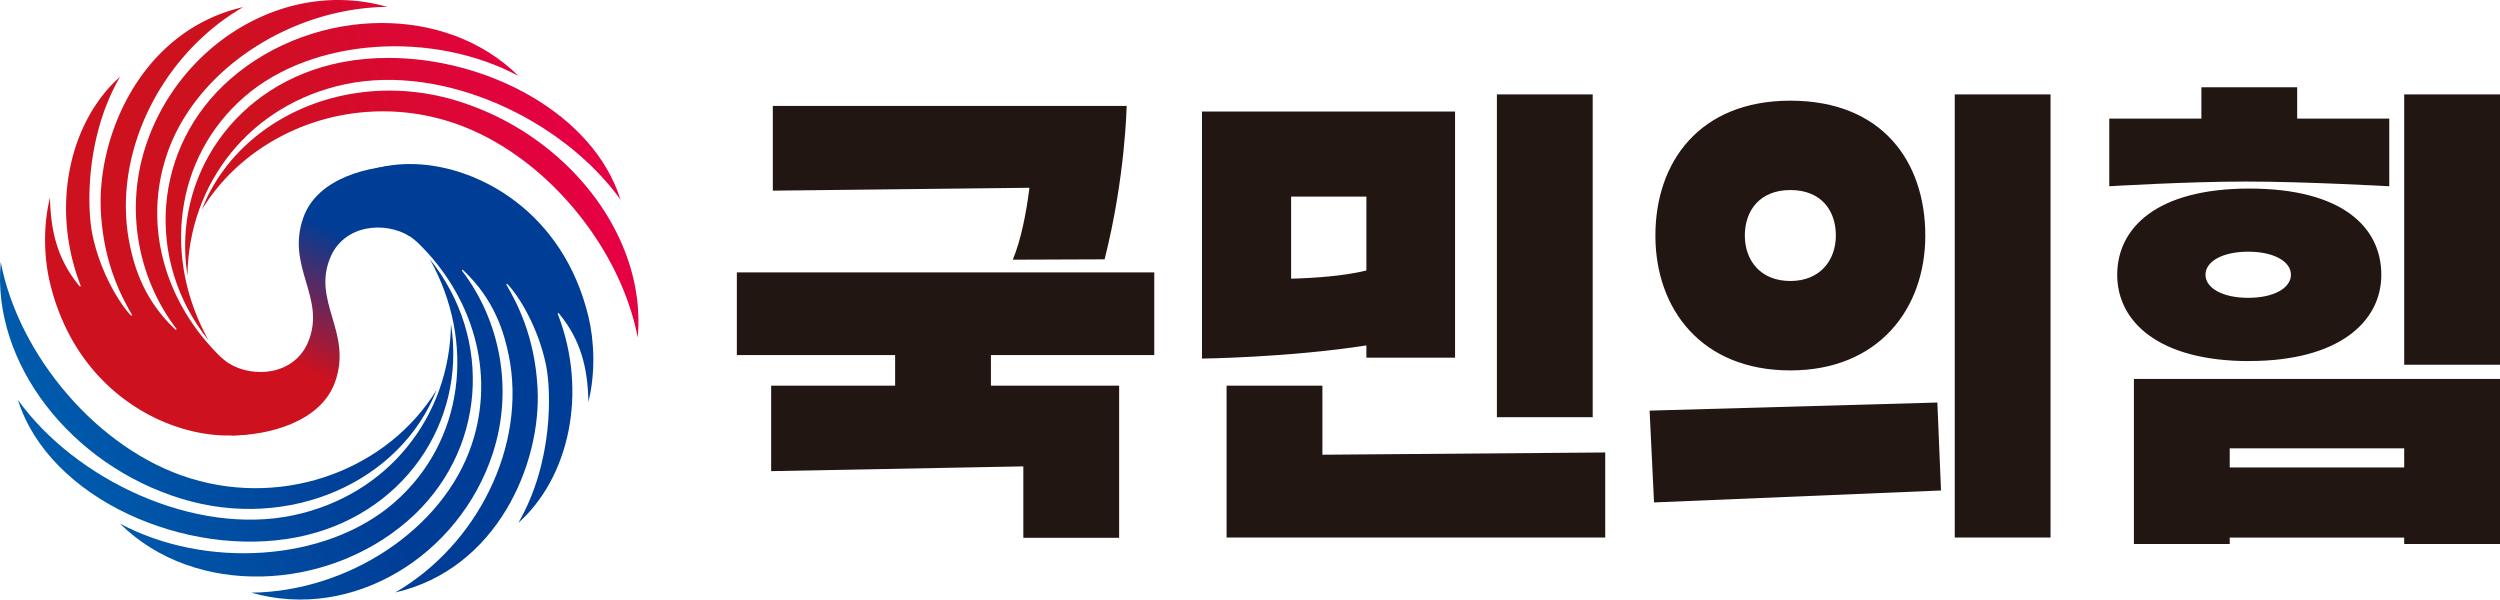 <?xml version="1.0" encoding="UTF-8" standalone="no"?>
<svg
   viewBox="0 0 3160.2 757.88"
   version="1.1"
   id="svg2"
   sodipodi:docname="국민의힘 로고.svg"
   inkscape:version="1.3 (0e150ed6c4, 2023-07-21)"
   width="3160.2"
   height="757.88"
   xml:space="preserve"
   xmlns:inkscape="http://www.inkscape.org/namespaces/inkscape"
   xmlns:sodipodi="http://sodipodi.sourceforge.net/DTD/sodipodi-0.dtd"
   xmlns="http://www.w3.org/2000/svg"
   xmlns:svg="http://www.w3.org/2000/svg"><defs
     id="defs2"><linearGradient
       id="a"
       x1="0"
       x2="1"
       y1="0"
       y2="0"
       gradientTransform="matrix(-504.156,213.185,-213.186,-504.155,561.134,328.794)"
       gradientUnits="userSpaceOnUse"
       spreadMethod="pad"><stop
         offset="0"
         style="stop-opacity:1;stop-color:#003d96"
         id="stop1" /><stop
         offset="0.1"
         style="stop-opacity:1;stop-color:#003d96"
         id="stop2" /><stop
         offset="0.336"
         style="stop-opacity:1;stop-color:#003d96"
         id="stop3" /><stop
         offset="0.999"
         style="stop-opacity:1;stop-color:#005bac"
         id="stop4" /><stop
         offset="0.999"
         style="stop-opacity:1;stop-color:#005bac"
         id="stop5" /><stop
         offset="1"
         style="stop-opacity:1;stop-color:#005bac"
         id="stop6" /></linearGradient><linearGradient
       id="b"
       x1="0"
       x2="1"
       y1="0"
       y2="0"
       gradientTransform="matrix(-504.158,213.186,-213.186,-504.156,601.841,425.075)"
       gradientUnits="userSpaceOnUse"
       spreadMethod="pad"><stop
         offset="0"
         style="stop-opacity:1;stop-color:#003d96"
         id="stop7" /><stop
         offset="0.1"
         style="stop-opacity:1;stop-color:#003d96"
         id="stop8" /><stop
         offset="0.336"
         style="stop-opacity:1;stop-color:#003d96"
         id="stop9" /><stop
         offset="0.999"
         style="stop-opacity:1;stop-color:#005bac"
         id="stop10" /><stop
         offset="0.999"
         style="stop-opacity:1;stop-color:#005bac"
         id="stop11" /><stop
         offset="1"
         style="stop-opacity:1;stop-color:#005bac"
         id="stop12" /></linearGradient><linearGradient
       id="c"
       x1="0"
       x2="1"
       y1="0"
       y2="0"
       gradientTransform="matrix(-504.156,213.185,-213.186,-504.154,617.886,463.008)"
       gradientUnits="userSpaceOnUse"
       spreadMethod="pad"><stop
         offset="0"
         style="stop-opacity:1;stop-color:#003d96"
         id="stop13" /><stop
         offset="0.1"
         style="stop-opacity:1;stop-color:#003d96"
         id="stop14" /><stop
         offset="0.336"
         style="stop-opacity:1;stop-color:#003d96"
         id="stop15" /><stop
         offset="0.999"
         style="stop-opacity:1;stop-color:#005bac"
         id="stop16" /><stop
         offset="0.999"
         style="stop-opacity:1;stop-color:#005bac"
         id="stop17" /><stop
         offset="1"
         style="stop-opacity:1;stop-color:#005bac"
         id="stop18" /></linearGradient><linearGradient
       id="d"
       x1="0"
       x2="1"
       y1="0"
       y2="0"
       gradientTransform="matrix(-504.451,213.31,-213.311,-504.45,605.139,432.279)"
       gradientUnits="userSpaceOnUse"
       spreadMethod="pad"><stop
         offset="0"
         style="stop-opacity:1;stop-color:#003d96"
         id="stop19" /><stop
         offset="0.1"
         style="stop-opacity:1;stop-color:#003d96"
         id="stop20" /><stop
         offset="0.336"
         style="stop-opacity:1;stop-color:#003d96"
         id="stop21" /><stop
         offset="0.999"
         style="stop-opacity:1;stop-color:#005bac"
         id="stop22" /><stop
         offset="0.999"
         style="stop-opacity:1;stop-color:#005bac"
         id="stop23" /><stop
         offset="1"
         style="stop-opacity:1;stop-color:#005bac"
         id="stop24" /></linearGradient><linearGradient
       id="e"
       x1="0"
       x2="1"
       y1="0"
       y2="0"
       gradientTransform="matrix(504.156,-213.185,213.186,504.155,245.893,429.077)"
       gradientUnits="userSpaceOnUse"
       spreadMethod="pad"><stop
         offset="0"
         style="stop-opacity:1;stop-color:#cd111f"
         id="stop25" /><stop
         offset="0.1"
         style="stop-opacity:1;stop-color:#cd111f"
         id="stop26" /><stop
         offset="0.337"
         style="stop-opacity:1;stop-color:#cd111f"
         id="stop27" /><stop
         offset="1"
         style="stop-opacity:1;stop-color:#e60044"
         id="stop28" /></linearGradient><linearGradient
       id="f"
       x1="0"
       x2="1"
       y1="0"
       y2="0"
       gradientTransform="matrix(504.157,-213.185,213.186,504.155,205.178,332.803)"
       gradientUnits="userSpaceOnUse"
       spreadMethod="pad"><stop
         offset="0"
         style="stop-opacity:1;stop-color:#cd111f"
         id="stop29" /><stop
         offset="0.1"
         style="stop-opacity:1;stop-color:#cd111f"
         id="stop30" /><stop
         offset="0.337"
         style="stop-opacity:1;stop-color:#cd111f"
         id="stop31" /><stop
         offset="1"
         style="stop-opacity:1;stop-color:#e60044"
         id="stop32" /></linearGradient><linearGradient
       id="g"
       x1="0"
       x2="1"
       y1="0"
       y2="0"
       gradientTransform="matrix(504.156,-213.185,213.186,504.155,189.141,294.871)"
       gradientUnits="userSpaceOnUse"
       spreadMethod="pad"><stop
         offset="0"
         style="stop-opacity:1;stop-color:#cd111f"
         id="stop33" /><stop
         offset="0.1"
         style="stop-opacity:1;stop-color:#cd111f"
         id="stop34" /><stop
         offset="0.337"
         style="stop-opacity:1;stop-color:#cd111f"
         id="stop35" /><stop
         offset="1"
         style="stop-opacity:1;stop-color:#e60044"
         id="stop36" /></linearGradient><linearGradient
       id="h"
       x1="0"
       x2="1"
       y1="0"
       y2="0"
       gradientTransform="matrix(504.452,-213.31,213.311,504.451,201.888,325.599)"
       gradientUnits="userSpaceOnUse"
       spreadMethod="pad"><stop
         offset="0"
         style="stop-opacity:1;stop-color:#cd111f"
         id="stop37" /><stop
         offset="0.1"
         style="stop-opacity:1;stop-color:#cd111f"
         id="stop38" /><stop
         offset="0.337"
         style="stop-opacity:1;stop-color:#cd111f"
         id="stop39" /><stop
         offset="1"
         style="stop-opacity:1;stop-color:#e60044"
         id="stop40" /></linearGradient><linearGradient
       id="i"
       x1="0"
       x2="1"
       y1="0"
       y2="0"
       gradientTransform="matrix(-74.49,159.017,-159.018,-74.49,440.916,299.062)"
       gradientUnits="userSpaceOnUse"
       spreadMethod="pad"><stop
         offset="0"
         style="stop-opacity:1;stop-color:#003d96"
         id="stop41" /><stop
         offset="1"
         style="stop-opacity:1;stop-color:#cd111f"
         id="stop42" /></linearGradient></defs><sodipodi:namedview
     id="namedview2"
     pagecolor="#ffffff"
     bordercolor="#000000"
     borderopacity="0.25"
     inkscape:showpageshadow="2"
     inkscape:pageopacity="0.0"
     inkscape:pagecheckerboard="0"
     inkscape:deskcolor="#d1d1d1"
     inkscape:zoom="0.062252085"
     inkscape:cx="2634.4499"
     inkscape:cy="-1148.5559"
     inkscape:window-width="1920"
     inkscape:window-height="1009"
     inkscape:window-x="-8"
     inkscape:window-y="-8"
     inkscape:window-maximized="1"
     inkscape:current-layer="svg2" /><path
     d="m 2085.23,519.06 5.59,116.06 362.79,-15.1 -4.63,-111.19 z m 177.91,-278.83 c 39.37,0 57.53,26.21 57.53,57.48 0,31.27 -19.94,57.49 -57.53,57.49 -37.93,0 -57.53,-26.21 -57.53,-57.49 0,-31.28 18.75,-57.48 57.53,-57.48 m 0,228 c 111.46,0 170.6,-77.75 170.6,-170.5 0,-92.75 -53.89,-170.47 -170.6,-170.47 -115,0 -170.59,77.74 -170.59,170.47 0,92.73 58.09,170.5 170.59,170.5 M 1671.62,487.5 H 1550.5 v 192.01 h 478.63 V 571.97 l -357.51,2.83 z M 1632.07,352.27 V 248.51 h 95.14 v 93.43 c -27.4,6.65 -62.19,9.44 -95.14,10.33 m 95.14,99.86 H 1839.3 V 141 h -319.9 v 312.26 c 0,0 108.72,-1.23 207.81,-16.61 z M 1892.2,119.29 h 121.1 v 408.08 h -121.1 z m 578.75,0.01 h 121.1 v 560.22 h -121.1 z m 549.27,116.14 v -85.55 h -116.4 v -39.56 h -121.1 v 39.56 h -116.43 v 85.55 c 0,0 98.46,-5.95 172.89,-5.95 74.43,0 181,5.95 181,5.95 m 18.91,355.47 h -220.55 v -24.2 h 220.55 z M 2697.44,479 v 208.67 h 121.1 v -8.08 h 220.55 v 8.08 H 3160.2 V 479 Z m 144.48,-160.85 c 32.22,0 54,12.2 54,29.15 0,16.95 -21.83,29.18 -54,29.18 -32.17,0 -54,-12.2 -54,-29.18 0,-16.98 21.82,-29.15 54,-29.15 m 1.34,138.21 c 113.35,0 166.92,-49.72 166.92,-109 0,-59.28 -48.23,-109 -166.92,-109 -117,0 -166.93,49.73 -166.93,109.05 0,59.32 52.52,109.05 166.93,109.05 M 3039.09,119.29 H 3160.2 V 461.02 H 3039.09 Z M 931.43,448.81 h 200.08 V 487.5 H 974.8 v 108.06 l 318.77,-6.02 v 90.26 h 121.12 V 487.5 h -162.08 v -38.69 h 206.48 V 344.37 H 931.43 Z m 348.87,-120.54 116,-0.45 c 26.33,-104.08 27.87,-193.92 27.87,-193.92 H 976.91 V 241 l 324.38,-3.63 c -4,31.9 -10.51,65.34 -21,90.86"
     style="fill:#221613"
     id="path1" /><path
     d="M 229.667,630.536 C 365.431,671.963 506.461,609.399 551.977,492.732 491.318,591.987 362.632,642.01 241.085,604.837 123.09,568.763 23.21,448.228 0.943,331.261 -10.863,458.801 89.507,587.78 229.667,630.536"
     style="fill:url(#a);stroke:none;stroke-width:3.202"
     id="path42" /><path
     d="M 370.737,651.372 C 245.893,677.728 95.603,606.806 22.657,505.55 c 39.64,125.919 213.249,200.502 351.923,173.712 134.317,-25.937 215.282,-144.786 195.473,-269.646 -1.368,116.818 -79.47,216.468 -199.316,241.756"
     style="fill:url(#b);stroke:none;stroke-width:3.202"
     id="path43" /><path
     d="m 497.961,635.62 c -86.642,75.137 -238.648,83.796 -346.325,26.245 94.732,93.672 260.884,85.828 363.721,-3.479 99.619,-86.508 108.72,-230.464 27.969,-330.786 58.002,103.762 43.91,230.606 -45.365,308.021"
     style="fill:url(#c);stroke:none;stroke-width:3.202"
     id="path44" /><path
     d="m 386.575,316.173 c 19.966,-42.281 94.376,-51.968 141.473,-9.489 68.716,66.708 98.883,163.306 68.321,255.017 -36.027,108.111 -157.407,186.206 -278.787,187.463 128.631,36.849 263.059,-47.192 305.229,-175.784 26.3,-80.213 9.956,-167.378 -38.747,-231.081 -0.601,-0.775 0.459,-1.716 1.17,-1.052 40.194,37.624 52.11,79.763 57.828,107.763 23.422,114.548 -40.194,240.206 -143.466,299.931 128.829,-29.629 185.035,-162.697 179.919,-258.496 -3.558,-66.447 -26.633,-108.467 -39.292,-130.426 -0.467,-0.815 0.609,-1.637 1.249,-0.957 14.059,14.653 38.802,54.127 48.726,102.378 6.816,33.164 9.157,123.12 -34.904,199.395 63.213,-56.096 88.722,-163.749 49.77,-263.992 -0.316,-0.838 0.775,-1.495 1.344,-0.799 27.921,33.623 36.485,69.056 37.426,111.923 9.189,-37.118 7.322,-77.604 -0.079,-108.151 -31.954,-131.873 -138.247,-189.321 -218.128,-192.31 -2.451,-0.102 -4.879,-0.151 -7.267,-0.151 -87.006,0 -129.841,60.136 -131.786,108.815"
     style="fill:url(#d);stroke:none;stroke-width:3.202"
     id="path45" /><path
     d="m 255.042,265.154 c 60.674,-99.263 189.345,-149.286 310.907,-112.112 117.996,36.082 217.859,156.608 240.143,273.568 11.79,-127.532 -88.58,-256.511 -228.732,-299.267 a 291.787,291.787 0 0 0 -85.187,-12.802 c -105.533,0 -201.151,58.405 -237.13,150.614"
     style="fill:url(#e);stroke:none;stroke-width:3.202"
     id="path46" /><path
     d="M 432.447,78.609 C 298.122,104.561 217.173,223.395 236.974,348.262 c 1.376,-116.817 79.47,-216.468 199.316,-241.756 124.844,-26.356 275.141,44.575 348.072,145.822 -34.208,-108.697 -168.272,-179.136 -293.503,-179.144 -19.848,0 -39.443,1.764 -58.413,5.425"
     style="fill:url(#f);stroke:none;stroke-width:3.202"
     id="path47" /><path
     d="M 291.662,99.492 C 192.051,186 182.95,329.956 263.693,430.279 205.699,326.517 219.791,199.672 309.058,122.25 395.717,47.113 547.714,38.462 655.383,96.005 c -45.895,-45.389 -108.57,-66.929 -172.676,-66.937 -68.202,0 -138.033,24.387 -191.045,70.424"
     style="fill:url(#g);stroke:none;stroke-width:3.202"
     id="path48" /><path
     d="m 184.215,184.498 c -26.308,80.214 -9.948,167.386 38.747,231.081 0.585,0.767 -0.467,1.716 -1.178,1.052 -40.186,-37.624 -52.095,-79.763 -57.82,-107.764 C 140.534,194.311 204.165,68.661 307.421,8.936 178.608,38.565 122.402,171.632 127.51,267.432 c 3.55,66.439 26.64,108.467 39.292,130.426 0.459,0.814 -0.609,1.629 -1.249,0.957 -14.067,-14.661 -38.794,-54.127 -48.734,-102.379 -6.808,-33.164 -9.157,-123.12 34.92,-199.395 C 88.51,153.144 63.017,260.789 101.953,361.033 c 0.324,0.838 -0.767,1.494 -1.344,0.799 -27.913,-33.623 -36.477,-69.064 -37.426,-111.923 -9.181,37.118 -7.314,77.604 0.087,108.151 31.954,131.873 138.247,189.321 218.128,192.318 91.885,3.448 137.053,-58.658 139.045,-108.673 -19.959,42.282 -94.36,51.968 -141.457,9.489 C 210.27,384.486 180.103,287.888 210.665,196.169 246.676,88.074 368.056,9.964 489.436,8.714 A 224.692,224.692 0 0 0 427.449,8.2423003e-7 C 320.01,8.2423003e-7 219.617,76.545 184.215,184.498"
     style="fill:url(#h);stroke:none;stroke-width:3.202"
     id="path49" /><path
     d="m 383.61,274.564 c -22.829,62.991 29.432,101.769 5.772,157.984 -17.436,41.404 -68.605,46.156 -100.386,26.664 l 3.511,91.213 c 46.852,0 112.721,-16.985 130.885,-67.103 22.821,-62.983 -29.44,-101.762 -5.78,-157.968 17.436,-41.404 68.605,-46.172 100.378,-26.672 l -3.495,-89.797 c -46.86,0 -112.729,15.562 -130.885,65.68"
     style="fill:url(#i);stroke:none;stroke-width:3.202"
     id="path50" /></svg>

